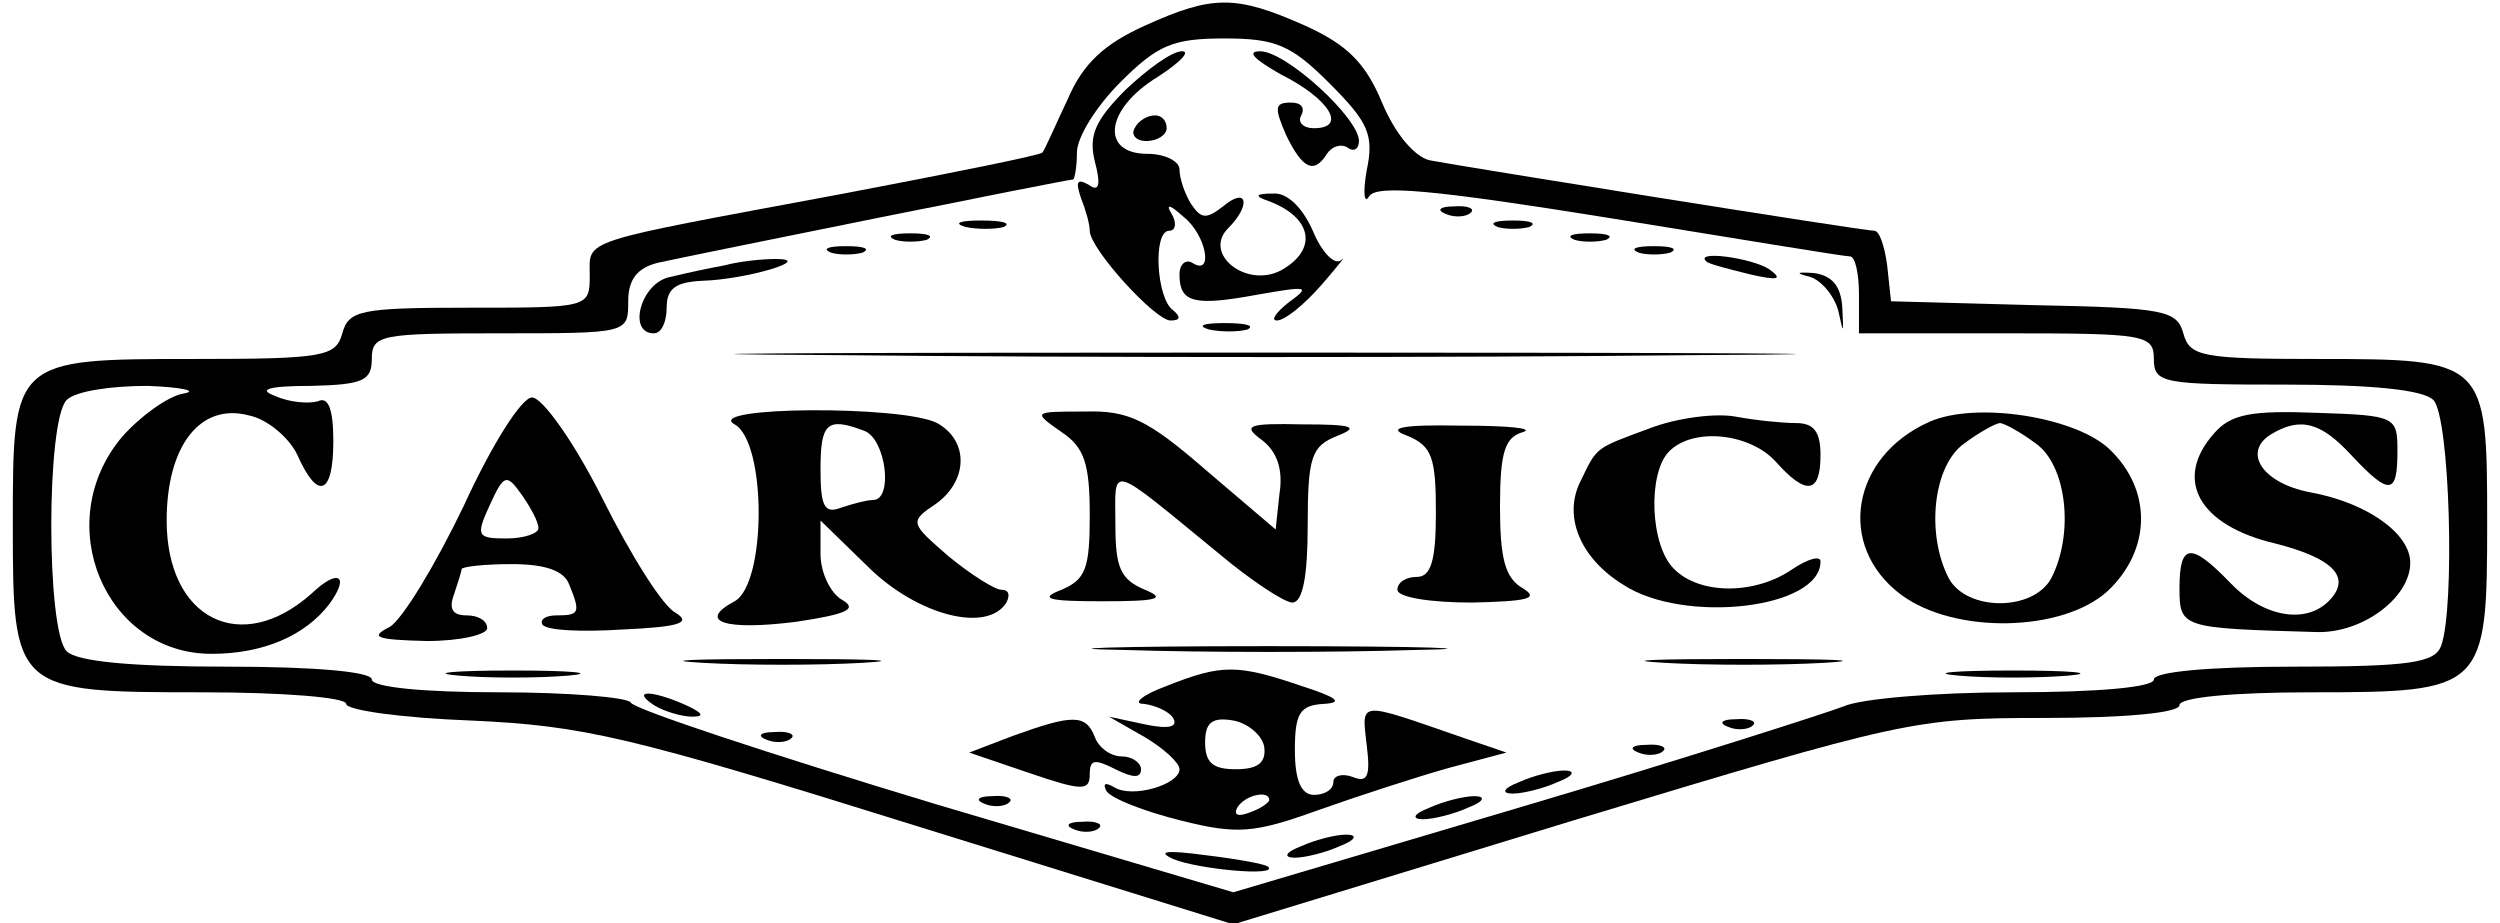 <?xml version="1.0" standalone="no"?>
<!DOCTYPE svg PUBLIC "-//W3C//DTD SVG 20010904//EN"
 "http://www.w3.org/TR/2001/REC-SVG-20010904/DTD/svg10.dtd">
<svg version="1.0" xmlns="http://www.w3.org/2000/svg"
 width="195pt" height="72pt" viewBox="0 0 195 72"
 preserveAspectRatio="xMidYMid meet">

<g transform="translate(0,72) scale(0.1,-0.1)"
fill="#000000" stroke="none">
<path d="M893 700 c-31 -14 -48 -29 -60 -57 -10 -21 -18 -40 -20 -42 -1 -2
-71 -16 -155 -32 -209 -39 -198 -35 -198 -64 0 -25 -1 -25 -94 -25 -85 0 -94
-2 -99 -20 -5 -18 -14 -20 -115 -20 -142 0 -142 0 -142 -129 0 -130 1 -131
148 -131 63 0 112 -4 112 -9 0 -5 44 -11 97 -13 88 -4 123 -12 347 -82 l248
-77 265 81 c258 78 266 80 368 80 63 0 105 4 105 10 0 6 41 10 103 10 135 0
137 2 137 133 0 126 -1 127 -132 127 -91 0 -100 2 -105 20 -5 18 -15 20 -117
22 l-111 3 -3 28 c-2 15 -6 27 -10 27 -9 0 -321 50 -347 55 -12 3 -27 21 -37
45 -13 31 -27 45 -60 60 -54 24 -72 24 -125 0z m144 -45 c30 -30 35 -40 29
-68 -3 -17 -2 -27 2 -20 6 9 50 5 187 -17 99 -16 183 -30 188 -30 4 0 7 -13 7
-30 l0 -30 115 0 c108 0 115 -1 115 -20 0 -19 7 -20 103 -20 67 0 107 -4 115
-12 13 -13 17 -163 6 -192 -5 -13 -25 -16 -115 -16 -66 0 -109 -4 -109 -10 0
-6 -43 -10 -110 -10 -60 0 -119 -5 -132 -11 -13 -5 -125 -41 -250 -78 l-226
-67 -233 69 c-129 39 -235 74 -237 79 -2 4 -48 8 -103 8 -59 0 -99 4 -99 10 0
6 -44 10 -113 10 -75 0 -117 4 -125 12 -16 16 -16 180 0 196 7 7 35 11 63 11
27 -1 40 -4 28 -6 -12 -2 -34 -18 -48 -34 -56 -67 -13 -169 70 -169 40 0 73
14 92 39 16 22 7 28 -14 8 -55 -49 -113 -20 -113 57 0 58 26 92 64 82 15 -3
32 -18 38 -31 16 -36 28 -31 28 11 0 25 -4 35 -12 31 -7 -2 -22 -1 -33 4 -14
5 -7 8 28 8 40 1 47 4 47 21 0 19 7 20 100 20 100 0 100 0 100 25 0 17 7 26
23 30 27 6 319 65 324 65 1 0 3 9 3 21 0 12 15 36 34 55 29 29 41 34 81 34 40
0 52 -5 82 -35z"/>
<path d="M878 650 c-24 -24 -29 -36 -24 -56 5 -19 3 -24 -5 -18 -9 5 -10 2 -6
-10 4 -10 7 -21 7 -26 0 -14 51 -70 63 -70 8 0 8 3 2 8 -13 9 -16 62 -3 62 5
0 6 6 2 13 -5 8 -2 8 9 -2 18 -14 24 -47 7 -36 -5 3 -10 -1 -10 -9 0 -22 11
-25 60 -16 40 7 43 7 25 -6 -10 -8 -14 -14 -9 -14 6 0 21 12 35 28 13 15 20
24 15 19 -5 -4 -15 6 -22 23 -8 18 -20 30 -31 29 -14 0 -15 -2 -3 -6 34 -13
38 -38 9 -54 -27 -14 -61 13 -41 33 18 18 15 33 -4 17 -13 -10 -17 -10 -25 2
-5 8 -9 20 -9 27 0 6 -11 12 -25 12 -37 0 -33 35 8 60 17 11 26 20 19 20 -8 0
-27 -14 -44 -30z"/>
<path d="M999 662 c38 -19 52 -42 26 -42 -9 0 -13 5 -10 10 3 6 0 10 -8 10
-13 0 -13 -4 -4 -25 13 -27 22 -31 32 -15 4 6 11 8 16 5 5 -4 9 -1 9 5 0 18
-57 70 -77 70 -11 0 -5 -6 16 -18z"/>
<path d="M885 620 c-3 -5 1 -10 9 -10 9 0 16 5 16 10 0 6 -4 10 -9 10 -6 0
-13 -4 -16 -10z"/>
<path d="M1128 553 c7 -3 16 -2 19 1 4 3 -2 6 -13 5 -11 0 -14 -3 -6 -6z"/>
<path d="M753 543 c9 -2 23 -2 30 0 6 3 -1 5 -18 5 -16 0 -22 -2 -12 -5z"/>
<path d="M1168 543 c6 -2 18 -2 25 0 6 3 1 5 -13 5 -14 0 -19 -2 -12 -5z"/>
<path d="M698 533 c6 -2 18 -2 25 0 6 3 1 5 -13 5 -14 0 -19 -2 -12 -5z"/>
<path d="M1228 533 c6 -2 18 -2 25 0 6 3 1 5 -13 5 -14 0 -19 -2 -12 -5z"/>
<path d="M648 523 c6 -2 18 -2 25 0 6 3 1 5 -13 5 -14 0 -19 -2 -12 -5z"/>
<path d="M1278 523 c6 -2 18 -2 25 0 6 3 1 5 -13 5 -14 0 -19 -2 -12 -5z"/>
<path d="M565 513 c-11 -2 -30 -6 -42 -9 -23 -4 -34 -44 -13 -44 6 0 10 9 10
20 0 15 7 20 28 21 34 1 88 17 57 17 -11 0 -29 -2 -40 -5z"/>
<path d="M1331 516 c2 -2 18 -6 34 -10 22 -5 26 -4 15 4 -14 9 -59 15 -49 6z"/>
<path d="M1412 504 c9 -3 19 -15 22 -27 4 -18 4 -18 3 3 -1 17 -8 25 -22 27
-14 1 -15 0 -3 -3z"/>
<path d="M943 463 c9 -2 23 -2 30 0 6 3 -1 5 -18 5 -16 0 -22 -2 -12 -5z"/>
<path d="M653 443 c186 -2 488 -2 670 0 183 1 31 2 -338 2 -369 0 -518 -1
-332 -2z"/>
<path d="M362 326 c-22 -46 -48 -89 -58 -95 -16 -8 -11 -10 29 -11 26 0 47 5
47 10 0 6 -7 10 -16 10 -11 0 -14 5 -10 16 3 9 6 18 6 20 0 2 18 4 39 4 26 0
41 -5 45 -16 9 -22 8 -24 -10 -24 -8 0 -13 -3 -11 -7 3 -5 31 -6 63 -4 43 2
54 5 41 13 -10 5 -35 45 -57 89 -22 44 -47 79 -55 79 -8 0 -31 -36 -53 -84z
m58 -18 c0 -4 -11 -8 -25 -8 -23 0 -24 2 -13 26 11 24 13 25 25 8 7 -10 13
-21 13 -26z"/>
<path d="M573 389 c25 -14 25 -124 0 -138 -30 -16 -7 -23 48 -16 40 6 48 10
36 17 -9 5 -17 21 -17 36 l0 26 38 -37 c38 -37 92 -51 107 -27 3 6 2 10 -4 10
-5 0 -24 12 -41 26 -30 26 -31 27 -10 41 25 18 26 49 1 63 -27 14 -183 13
-158 -1z m101 -5 c17 -6 23 -54 7 -54 -5 0 -16 -3 -25 -6 -13 -5 -16 1 -16 30
0 36 5 41 34 30z"/>
<path d="M828 383 c18 -12 22 -25 22 -65 0 -41 -3 -50 -22 -58 -18 -7 -11 -9
32 -9 43 0 50 2 33 9 -19 8 -23 17 -23 51 0 47 -7 49 81 -23 25 -21 51 -38 57
-38 8 0 12 20 12 60 0 54 3 62 23 70 18 7 12 9 -27 9 -43 1 -47 -1 -32 -12 12
-9 17 -23 14 -42 l-3 -28 -54 46 c-46 40 -61 47 -95 46 -40 0 -41 0 -18 -16z"/>
<path d="M1287 386 c-43 -16 -41 -14 -54 -41 -14 -27 -1 -60 33 -81 47 -31
154 -19 154 18 0 5 -10 2 -22 -6 -29 -20 -72 -20 -92 0 -19 18 -21 75 -4 92
19 19 63 14 83 -8 24 -27 35 -25 35 5 0 18 -5 25 -19 25 -10 0 -31 2 -47 5
-16 3 -46 -1 -67 -9z"/>
<path d="M1505 391 c-61 -27 -73 -97 -22 -135 42 -31 126 -29 161 3 34 32 35
79 1 111 -27 25 -104 37 -140 21z m83 -17 c24 -17 30 -70 12 -105 -14 -26 -66
-26 -80 0 -18 35 -12 88 12 105 12 9 25 16 28 16 3 0 16 -7 28 -16z"/>
<path d="M1727 382 c-32 -36 -12 -72 48 -86 43 -11 58 -25 44 -42 -18 -22 -53
-16 -79 11 -31 32 -40 32 -40 -4 0 -31 2 -31 107 -34 36 -1 73 27 73 54 0 23
-34 47 -78 55 -37 7 -53 31 -31 45 23 14 39 10 63 -16 30 -32 36 -31 36 3 0
27 -1 28 -63 30 -51 2 -67 -1 -80 -16z"/>
<path d="M1098 380 c19 -8 22 -17 22 -60 0 -38 -4 -50 -15 -50 -8 0 -15 -4
-15 -10 0 -6 26 -10 58 -10 43 1 53 3 40 11 -14 8 -18 23 -18 64 0 43 4 54 18
58 9 3 -12 5 -48 5 -48 1 -59 -2 -42 -8z"/>
<path d="M878 213 c61 -2 163 -2 225 0 61 1 11 3 -113 3 -124 0 -174 -2 -112
-3z"/>
<path d="M548 203 c34 -2 90 -2 125 0 34 2 6 3 -63 3 -69 0 -97 -1 -62 -3z"/>
<path d="M1298 203 c34 -2 90 -2 125 0 34 2 6 3 -63 3 -69 0 -97 -1 -62 -3z"/>
<path d="M358 193 c23 -2 61 -2 85 0 23 2 4 4 -43 4 -47 0 -66 -2 -42 -4z"/>
<path d="M910 185 c-19 -7 -27 -14 -18 -14 9 -1 20 -6 23 -11 4 -7 -3 -9 -22
-5 l-28 6 28 -16 c15 -9 27 -20 27 -25 0 -12 -37 -23 -51 -14 -7 4 -9 3 -6 -3
4 -6 30 -16 58 -23 44 -11 57 -10 107 8 31 11 77 26 102 33 l45 12 -35 12
c-81 28 -78 29 -74 -6 3 -24 1 -30 -11 -25 -8 3 -15 1 -15 -4 0 -6 -7 -10 -15
-10 -10 0 -15 11 -15 35 0 29 4 35 23 36 15 1 10 5 -18 14 -50 17 -62 17 -105
0z m76 -47 c2 -13 -5 -18 -22 -18 -18 0 -24 5 -24 21 0 15 5 20 22 17 11 -2
22 -11 24 -20z m4 -42 c0 -2 -7 -7 -16 -10 -8 -3 -12 -2 -9 4 6 10 25 14 25 6z"/>
<path d="M1528 193 c23 -2 61 -2 85 0 23 2 4 4 -43 4 -47 0 -66 -2 -42 -4z"/>
<path d="M510 170 c8 -5 22 -9 30 -9 10 0 8 3 -5 9 -27 12 -43 12 -25 0z"/>
<path d="M790 146 l-34 -13 47 -16 c41 -14 47 -14 47 -1 0 12 4 12 20 4 14 -7
20 -7 20 0 0 5 -7 10 -15 10 -9 0 -18 7 -21 15 -7 18 -17 18 -64 1z"/>
<path d="M1348 153 c7 -3 16 -2 19 1 4 3 -2 6 -13 5 -11 0 -14 -3 -6 -6z"/>
<path d="M598 143 c7 -3 16 -2 19 1 4 3 -2 6 -13 5 -11 0 -14 -3 -6 -6z"/>
<path d="M1278 133 c7 -3 16 -2 19 1 4 3 -2 6 -13 5 -11 0 -14 -3 -6 -6z"/>
<path d="M1185 110 c-13 -5 -14 -9 -5 -9 8 0 24 4 35 9 13 5 14 9 5 9 -8 0
-24 -4 -35 -9z"/>
<path d="M768 93 c7 -3 16 -2 19 1 4 3 -2 6 -13 5 -11 0 -14 -3 -6 -6z"/>
<path d="M1115 90 c-13 -5 -14 -9 -5 -9 8 0 24 4 35 9 13 5 14 9 5 9 -8 0 -24
-4 -35 -9z"/>
<path d="M838 73 c7 -3 16 -2 19 1 4 3 -2 6 -13 5 -11 0 -14 -3 -6 -6z"/>
<path d="M1015 60 c-13 -5 -14 -9 -5 -9 8 0 24 4 35 9 13 5 14 9 5 9 -8 0 -24
-4 -35 -9z"/>
<path d="M915 50 c19 -8 83 -14 74 -6 -2 2 -24 6 -49 9 -30 4 -38 3 -25 -3z"/>
</g>
</svg>
